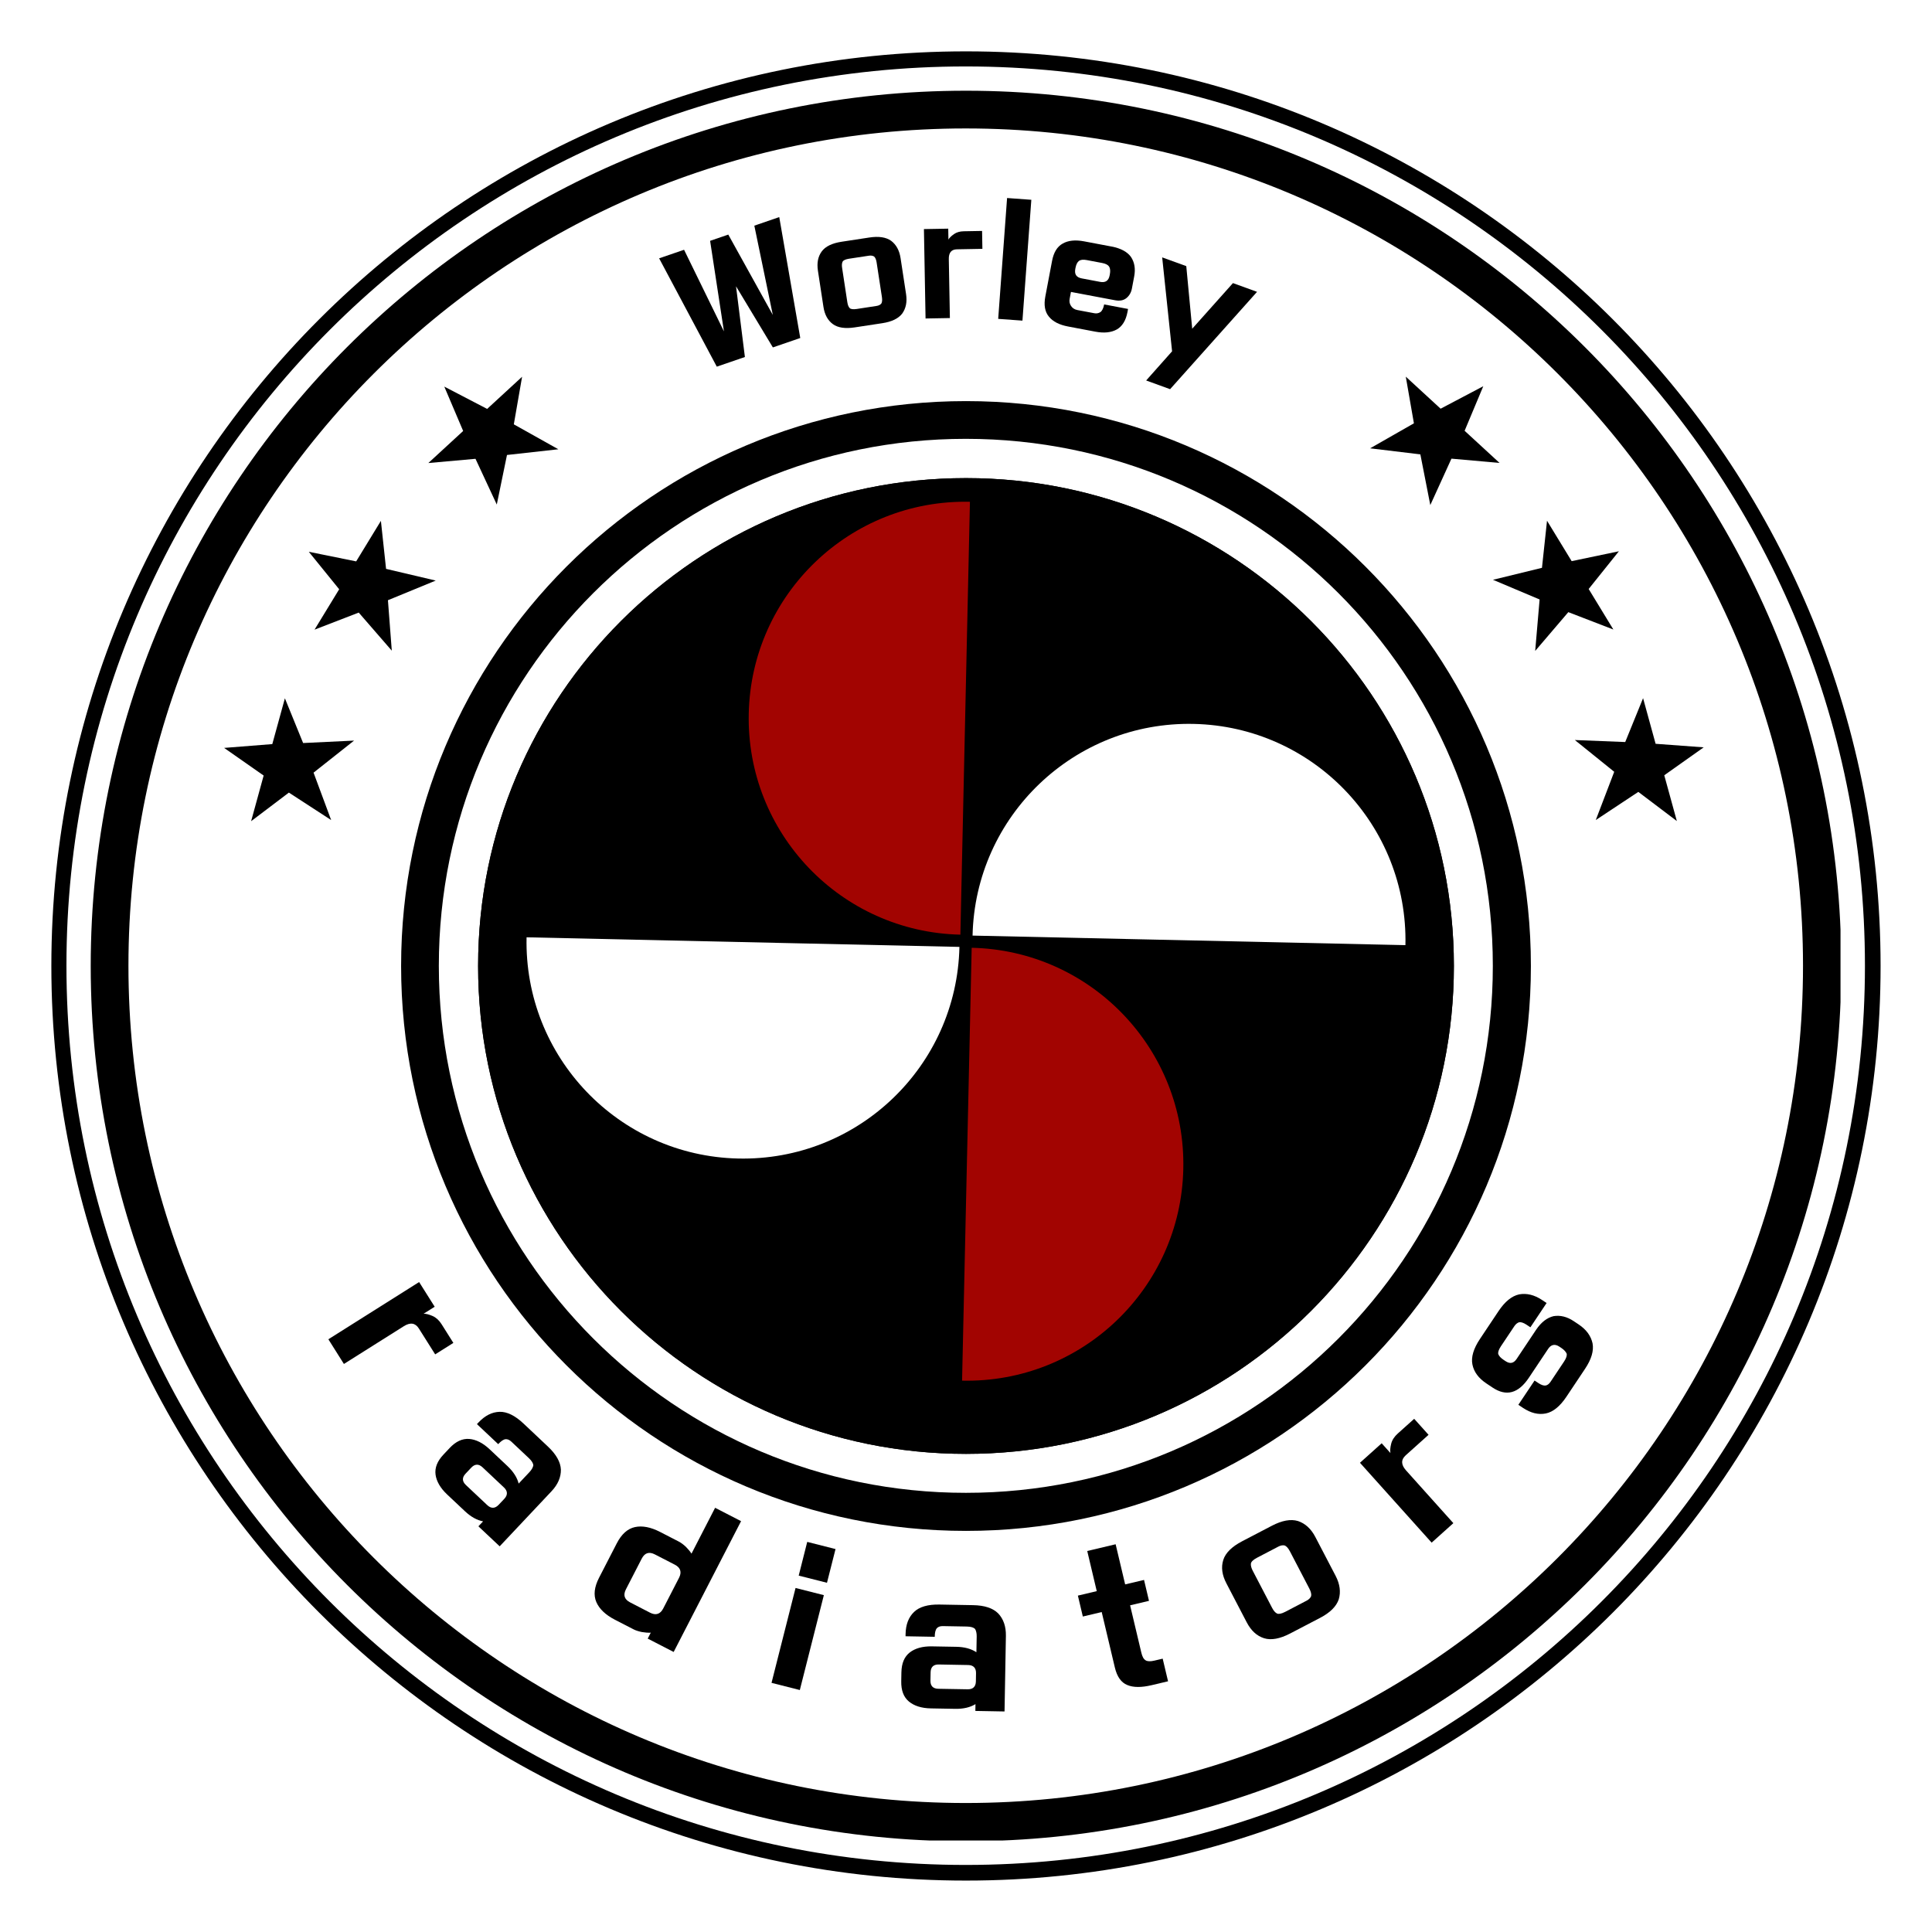 <svg xmlns="http://www.w3.org/2000/svg" xmlns:xlink="http://www.w3.org/1999/xlink" width="512" zoomAndPan="magnify" viewBox="0 0 384 384" height="512" preserveAspectRatio="xMidYMid meet" version="1.2"><defs><clipPath id="5ba94020fd"><path d="M 10.207 10.207 L 373.793 10.207 L 373.793 373.793 L 10.207 373.793 Z M 10.207 10.207 "/></clipPath><clipPath id="c3938f4440"><path d="M 192 10.207 C 91.598 10.207 10.207 91.598 10.207 192 C 10.207 292.402 91.598 373.793 192 373.793 C 292.402 373.793 373.793 292.402 373.793 192 C 373.793 91.598 292.402 10.207 192 10.207 Z M 192 10.207 "/></clipPath><clipPath id="0dbee5a9e9"><path d="M 0.207 0.207 L 363.793 0.207 L 363.793 363.793 L 0.207 363.793 Z M 0.207 0.207 "/></clipPath><clipPath id="dbaab7bb76"><path d="M 182 0.207 C 81.598 0.207 0.207 81.598 0.207 182 C 0.207 282.402 81.598 363.793 182 363.793 C 282.402 363.793 363.793 282.402 363.793 182 C 363.793 81.598 282.402 0.207 182 0.207 Z M 182 0.207 "/></clipPath><clipPath id="0583e4b9b3"><rect x="0" width="364" y="0" height="364"/></clipPath><clipPath id="57543d2ca0"><path d="M 10.207 10.207 L 373.781 10.207 L 373.781 373.781 L 10.207 373.781 Z M 10.207 10.207 "/></clipPath><clipPath id="39a7660c0e"><path d="M 191.996 10.207 C 91.598 10.207 10.207 91.598 10.207 191.996 C 10.207 292.391 91.598 373.781 191.996 373.781 C 292.391 373.781 373.781 292.391 373.781 191.996 C 373.781 91.598 292.391 10.207 191.996 10.207 Z M 191.996 10.207 "/></clipPath><clipPath id="d7f14920fe"><path d="M 18.031 18.031 L 365.969 18.031 L 365.969 365.969 L 18.031 365.969 Z M 18.031 18.031 "/></clipPath><clipPath id="61f83c2d77"><path d="M 192 18.031 C 95.918 18.031 18.031 95.918 18.031 192 C 18.031 288.082 95.918 365.969 192 365.969 C 288.082 365.969 365.969 288.082 365.969 192 C 365.969 95.918 288.082 18.031 192 18.031 Z M 192 18.031 "/></clipPath><clipPath id="6fd713d7cb"><path d="M 0.031 0.031 L 347.969 0.031 L 347.969 347.969 L 0.031 347.969 Z M 0.031 0.031 "/></clipPath><clipPath id="0564cd9284"><path d="M 174 0.031 C 77.918 0.031 0.031 77.918 0.031 174 C 0.031 270.082 77.918 347.969 174 347.969 C 270.082 347.969 347.969 270.082 347.969 174 C 347.969 77.918 270.082 0.031 174 0.031 Z M 174 0.031 "/></clipPath><clipPath id="10370a3338"><rect x="0" width="348" y="0" height="348"/></clipPath><clipPath id="45ee0688be"><path d="M 18.031 18.031 L 365.816 18.031 L 365.816 365.816 L 18.031 365.816 Z M 18.031 18.031 "/></clipPath><clipPath id="c8ea472a8b"><path d="M 191.996 18.031 C 95.918 18.031 18.031 95.918 18.031 191.996 C 18.031 288.078 95.918 365.965 191.996 365.965 C 288.078 365.965 365.965 288.078 365.965 191.996 C 365.965 95.918 288.078 18.031 191.996 18.031 Z M 191.996 18.031 "/></clipPath><clipPath id="3932f4bd8b"><path d="M 79.723 79.723 L 304.277 79.723 L 304.277 304.277 L 79.723 304.277 Z M 79.723 79.723 "/></clipPath><clipPath id="3b95567a17"><path d="M 192 79.723 C 129.992 79.723 79.723 129.992 79.723 192 C 79.723 254.008 129.992 304.277 192 304.277 C 254.008 304.277 304.277 254.008 304.277 192 C 304.277 129.992 254.008 79.723 192 79.723 Z M 192 79.723 "/></clipPath><clipPath id="44dcff5509"><path d="M 0.723 0.723 L 225.277 0.723 L 225.277 225.277 L 0.723 225.277 Z M 0.723 0.723 "/></clipPath><clipPath id="36611ef516"><path d="M 113 0.723 C 50.992 0.723 0.723 50.992 0.723 113 C 0.723 175.008 50.992 225.277 113 225.277 C 175.008 225.277 225.277 175.008 225.277 113 C 225.277 50.992 175.008 0.723 113 0.723 Z M 113 0.723 "/></clipPath><clipPath id="f2cf12753a"><rect x="0" width="226" y="0" height="226"/></clipPath><clipPath id="46c74d9141"><path d="M 79.723 79.723 L 304.277 79.723 L 304.277 304.277 L 79.723 304.277 Z M 79.723 79.723 "/></clipPath><clipPath id="e0986d63f3"><path d="M 192 79.723 C 129.988 79.723 79.723 129.988 79.723 192 C 79.723 254.008 129.988 304.277 192 304.277 C 254.008 304.277 304.277 254.008 304.277 192 C 304.277 129.988 254.008 79.723 192 79.723 Z M 192 79.723 "/></clipPath><clipPath id="b91ef76230"><path d="M 95.027 95.027 L 288.973 95.027 L 288.973 288.969 L 95.027 288.969 Z M 95.027 95.027 "/></clipPath><clipPath id="5d03260c14"><path d="M 95.027 191.996 C 95.027 245.555 138.445 288.969 192 288.969 C 245.555 288.969 288.973 245.555 288.973 191.996 C 288.973 138.441 245.555 95.027 192 95.027 C 138.445 95.027 95.027 138.441 95.027 191.996 Z M 95.027 191.996 "/></clipPath><clipPath id="f562b19772"><path d="M 0.027 0.027 L 193.973 0.027 L 193.973 193.969 L 0.027 193.969 Z M 0.027 0.027 "/></clipPath><clipPath id="0c16e9464b"><path d="M 0.027 96.996 C 0.027 150.555 43.445 193.969 97 193.969 C 150.555 193.969 193.973 150.555 193.973 96.996 C 193.973 43.441 150.555 0.027 97 0.027 C 43.445 0.027 0.027 43.441 0.027 96.996 Z M 0.027 96.996 "/></clipPath><clipPath id="cd4942c22b"><rect x="0" width="194" y="0" height="194"/></clipPath><clipPath id="b17fc40515"><path d="M 95.027 95.027 L 288.969 95.027 L 288.969 288.969 L 95.027 288.969 Z M 95.027 95.027 "/></clipPath><clipPath id="d8bdf4dc03"><path d="M 95.027 192 C 95.027 245.555 138.445 288.969 192 288.969 C 245.555 288.969 288.969 245.555 288.969 192 C 288.969 138.445 245.555 95.027 192 95.027 C 138.445 95.027 95.027 138.445 95.027 192 Z M 95.027 192 "/></clipPath><clipPath id="e21c0622e0"><rect x="0" width="304" y="0" height="137"/></clipPath><clipPath id="fcf0cc1f4e"><path d="M 104.27 186 L 191 186 L 191 230.941 L 104.27 230.941 Z M 104.27 186 "/></clipPath><clipPath id="f523503e94"><path d="M 104.66 186.297 C 104.137 210.055 122.965 229.738 146.723 230.266 C 170.484 230.793 190.168 211.965 190.695 188.203 "/></clipPath><clipPath id="45198bde73"><path d="M 0.27 0.238 L 86.801 0.238 L 86.801 44.879 L 0.27 44.879 Z M 0.27 0.238 "/></clipPath><clipPath id="887c26a303"><path d="M 0.66 0.297 C 0.137 24.055 18.965 43.738 42.723 44.266 C 66.484 44.793 86.168 25.965 86.695 2.203 "/></clipPath><clipPath id="c405e72f17"><rect x="0" width="87" y="0" height="45"/></clipPath><clipPath id="ddd7e76047"><path d="M 193 143.211 L 279.73 143.211 L 279.73 188 L 193 188 Z M 193 143.211 "/></clipPath><clipPath id="0ff4f9bdf8"><path d="M 279.34 187.855 C 279.863 164.094 261.035 144.41 237.277 143.883 C 213.516 143.359 193.832 162.195 193.305 185.957 "/></clipPath><clipPath id="f7ae191b9f"><path d="M 0.199 0.281 L 86.73 0.281 L 86.73 44.922 L 0.199 44.922 Z M 0.199 0.281 "/></clipPath><clipPath id="04b74cc116"><path d="M 86.34 44.855 C 86.863 21.094 68.035 1.41 44.277 0.883 C 20.516 0.359 0.832 19.195 0.305 42.957 "/></clipPath><clipPath id="8e4a3c125a"><rect x="0" width="87" y="0" height="45"/></clipPath><clipPath id="105e5da7ee"><path d="M 148.133 99.344 L 193 99.344 L 193 186 L 148.133 186 Z M 148.133 99.344 "/></clipPath><clipPath id="b9a75d7248"><path d="M 192.781 99.734 C 169.027 99.211 149.344 118.047 148.82 141.801 C 148.293 165.551 167.121 185.242 190.883 185.77 "/></clipPath><clipPath id="9e556c0e37"><path d="M 0.133 0.344 L 44.961 0.344 L 44.961 87 L 0.133 87 Z M 0.133 0.344 "/></clipPath><clipPath id="600175cb8f"><path d="M 44.781 0.734 C 21.027 0.211 1.344 19.047 0.82 42.801 C 0.293 66.551 19.121 86.242 42.883 86.77 "/></clipPath><clipPath id="c859fb8cd0"><rect x="0" width="45" y="0" height="87"/></clipPath><clipPath id="18261f0c52"><path d="M 191 188 L 235.867 188 L 235.867 274.805 L 191 274.805 Z M 191 188 "/></clipPath><clipPath id="5576e659b2"><path d="M 191.219 274.414 C 214.98 274.941 234.664 256.113 235.191 232.352 C 235.715 208.59 216.887 188.906 193.129 188.379 "/></clipPath><clipPath id="ccb725155f"><path d="M 0.039 0.16 L 44.867 0.16 L 44.867 86.805 L 0.039 86.805 Z M 0.039 0.16 "/></clipPath><clipPath id="4f3cd6e675"><path d="M 0.219 86.414 C 23.98 86.941 43.664 68.113 44.191 44.352 C 44.715 20.59 25.887 0.906 2.129 0.379 "/></clipPath><clipPath id="bfdbb49a60"><rect x="0" width="45" y="0" height="87"/></clipPath><clipPath id="e4704106da"><rect x="0" width="384" y="0" height="384"/></clipPath></defs><g id="8b9e50b558"><rect x="0" width="384" y="0" height="384" style="fill:#ffffff;fill-opacity:1;stroke:none;"/><rect x="0" width="384" y="0" height="384" style="fill:#ffffff;fill-opacity:1;stroke:none;"/><g><g clip-path="url(#e4704106da)"><g clip-rule="nonzero" clip-path="url(#5ba94020fd)"><g clip-rule="nonzero" clip-path="url(#c3938f4440)"><g transform="matrix(1,0,0,1,10,10)"><g id="3d002c791b" clip-path="url(#0583e4b9b3)"><g clip-rule="nonzero" clip-path="url(#0dbee5a9e9)"><g clip-rule="nonzero" clip-path="url(#dbaab7bb76)"><path style=" stroke:none;fill-rule:nonzero;fill:#ffffff;fill-opacity:1;" d="M 0.207 0.207 L 363.793 0.207 L 363.793 363.793 L 0.207 363.793 Z M 0.207 0.207 "/></g></g></g></g></g></g><g clip-rule="nonzero" clip-path="url(#57543d2ca0)"><g clip-rule="nonzero" clip-path="url(#39a7660c0e)"><path style="fill:none;stroke-width:5.659;stroke-linecap:butt;stroke-linejoin:miter;stroke:#000000;stroke-opacity:1;stroke-miterlimit:4;" d="M 171.447 -0 C 76.76 -0 -0 76.76 -0 171.447 C -0 266.13 76.76 342.89 171.447 342.89 C 266.13 342.89 342.89 266.13 342.89 171.447 C 342.89 76.76 266.13 -0 171.447 -0 Z M 171.447 -0 " transform="matrix(1.06,0,0,1.06,10.207,10.207)"/></g></g><g clip-rule="nonzero" clip-path="url(#d7f14920fe)"><g clip-rule="nonzero" clip-path="url(#61f83c2d77)"><g transform="matrix(1,0,0,1,18,18)"><g id="078da62a07" clip-path="url(#10370a3338)"><g clip-rule="nonzero" clip-path="url(#6fd713d7cb)"><g clip-rule="nonzero" clip-path="url(#0564cd9284)"><path style=" stroke:none;fill-rule:nonzero;fill:#ffffff;fill-opacity:1;" d="M 0.031 0.031 L 347.969 0.031 L 347.969 347.969 L 0.031 347.969 Z M 0.031 0.031 "/></g></g></g></g></g></g><g clip-rule="nonzero" clip-path="url(#45ee0688be)"><g clip-rule="nonzero" clip-path="url(#c8ea472a8b)"><path style="fill:none;stroke-width:14.147;stroke-linecap:butt;stroke-linejoin:miter;stroke:#000000;stroke-opacity:1;stroke-miterlimit:4;" d="M 164.069 0.001 C 73.457 0.001 0.001 73.457 0.001 164.069 C 0.001 254.685 73.457 328.141 164.069 328.141 C 254.685 328.141 328.141 254.685 328.141 164.069 C 328.141 73.457 254.685 0.001 164.069 0.001 Z M 164.069 0.001 " transform="matrix(1.06,0,0,1.06,18.03,18.03)"/></g></g><g clip-rule="nonzero" clip-path="url(#3932f4bd8b)"><g clip-rule="nonzero" clip-path="url(#3b95567a17)"><g transform="matrix(1,0,0,1,79,79)"><g id="0d7521adda" clip-path="url(#f2cf12753a)"><g clip-rule="nonzero" clip-path="url(#44dcff5509)"><g clip-rule="nonzero" clip-path="url(#36611ef516)"><path style=" stroke:none;fill-rule:nonzero;fill:#ffffff;fill-opacity:1;" d="M 0.723 0.723 L 225.277 0.723 L 225.277 225.277 L 0.723 225.277 Z M 0.723 0.723 "/></g></g></g></g></g></g><g clip-rule="nonzero" clip-path="url(#46c74d9141)"><g clip-rule="nonzero" clip-path="url(#e0986d63f3)"><path style="fill:none;stroke-width:14.147;stroke-linecap:butt;stroke-linejoin:miter;stroke:#000000;stroke-opacity:1;stroke-miterlimit:4;" d="M 105.891 0.001 C 47.411 0.001 0.001 47.407 0.001 105.891 C 0.001 164.371 47.411 211.781 105.891 211.781 C 164.371 211.781 211.781 164.371 211.781 105.891 C 211.781 47.407 164.371 0.001 105.891 0.001 Z M 105.891 0.001 " transform="matrix(1.06,0,0,1.06,79.722,79.722)"/></g></g><g clip-rule="nonzero" clip-path="url(#b91ef76230)"><g clip-rule="nonzero" clip-path="url(#5d03260c14)"><g transform="matrix(1,0,0,1,95,95)"><g id="53460b7c30" clip-path="url(#cd4942c22b)"><g clip-rule="nonzero" clip-path="url(#f562b19772)"><g clip-rule="nonzero" clip-path="url(#0c16e9464b)"><path style=" stroke:none;fill-rule:nonzero;fill:#000000;fill-opacity:1;" d="M 0.027 193.969 L 0.027 0.027 L 193.973 0.027 L 193.973 193.969 Z M 0.027 193.969 "/></g></g></g></g></g></g><g clip-rule="nonzero" clip-path="url(#b17fc40515)"><g clip-rule="nonzero" clip-path="url(#d8bdf4dc03)"><path style="fill:none;stroke-width:5.659;stroke-linecap:butt;stroke-linejoin:miter;stroke:#000000;stroke-opacity:1;stroke-miterlimit:4;" d="M 91.452 -0.002 C 40.944 -0.002 -0 40.946 -0 91.454 C -0 141.962 40.944 182.906 91.452 182.906 C 141.96 182.906 182.908 141.962 182.908 91.454 C 182.908 40.946 141.96 -0.002 91.452 -0.002 Z M 91.452 -0.002 " transform="matrix(0,-1.06,1.06,0,95.029,288.969)"/></g></g><g style="fill:#000000;fill-opacity:1;"><g transform="translate(68.847, 261.715)"><path style="stroke:none" d="M 17.648 7.477 L 14.406 2.336 C 13.703 1.219 12.703 1.066 11.41 1.883 L -0.492 9.383 L -3.582 4.477 L 14.457 -6.898 L 17.551 -1.988 L 15.348 -0.602 C 15.832 -0.617 16.426 -0.457 17.156 -0.141 C 17.844 0.168 18.426 0.703 18.93 1.496 L 21.262 5.199 Z M 17.648 7.477 "/></g></g><g style="fill:#000000;fill-opacity:1;"><g transform="translate(86.9, 287.692)"><path style="stroke:none" d="M 1.977 9.352 C 0.613 8.066 -0.141 6.738 -0.328 5.418 C -0.516 4.047 0.008 2.727 1.246 1.414 L 2.461 0.121 C 3.699 -1.191 4.984 -1.797 6.363 -1.691 C 7.691 -1.582 9.066 -0.914 10.43 0.375 L 13.945 3.684 C 15.16 4.828 15.883 5.984 16.188 7.18 L 18.332 4.902 C 18.785 4.422 19.016 3.973 19.102 3.578 C 19.09 3.184 18.832 2.699 18.223 2.129 L 14.734 -1.156 C 14.328 -1.539 13.934 -1.672 13.562 -1.637 C 13.125 -1.574 12.668 -1.242 12.121 -0.66 L 7.895 -4.637 L 8.207 -4.965 C 9.492 -6.332 10.871 -7.035 12.395 -7.082 C 13.867 -7.125 15.461 -6.34 17.133 -4.77 L 21.988 -0.195 C 23.656 1.375 24.512 2.898 24.582 4.395 C 24.605 5.895 24.008 7.336 22.723 8.703 L 12.414 19.652 L 8.188 15.676 L 9.117 14.691 C 7.906 14.457 6.707 13.805 5.492 12.66 Z M 9.953 11.469 C 10.711 12.184 11.5 12.16 12.211 11.402 L 13.332 10.215 C 14.047 9.453 14.023 8.668 13.266 7.953 L 9.016 3.953 C 8.23 3.215 7.469 3.266 6.758 4.023 L 5.637 5.211 C 4.922 5.969 4.922 6.73 5.703 7.469 Z M 9.953 11.469 "/></g></g><g style="fill:#000000;fill-opacity:1;"><g transform="translate(117.161, 313.193)"><path style="stroke:none" d="M 5.422 -6.43 C 6.359 -8.25 7.555 -9.355 9.051 -9.676 C 10.5 -9.984 12.172 -9.672 14.055 -8.699 L 17.762 -6.789 C 18.195 -6.566 18.672 -6.207 19.148 -5.766 C 19.609 -5.293 19.977 -4.867 20.281 -4.398 L 24.973 -13.508 L 30.133 -10.852 L 16.734 15.148 L 11.578 12.492 L 12.184 11.316 C 11.621 11.344 11.062 11.289 10.414 11.188 C 9.777 11.055 9.203 10.879 8.773 10.656 L 5.066 8.746 C 3.184 7.773 1.957 6.594 1.367 5.238 C 0.762 3.832 0.969 2.219 1.906 0.395 Z M 7.254 2.684 C 6.664 3.824 6.918 4.699 8.094 5.301 L 12.043 7.34 C 13.188 7.93 14.074 7.645 14.664 6.5 L 17.797 0.418 C 18.387 -0.723 18.102 -1.613 16.961 -2.203 L 13.008 -4.238 C 11.836 -4.844 10.977 -4.543 10.387 -3.402 Z M 7.254 2.684 "/></g></g><g style="fill:#000000;fill-opacity:1;"><g transform="translate(152.498, 328.639)"><path style="stroke:none" d="M 11.25 -11.59 L 6.473 7.266 L 0.848 5.84 L 5.625 -13.016 Z M 7.945 -22.176 L 13.57 -20.75 L 11.871 -14.051 L 6.25 -15.473 Z M 7.945 -22.176 "/></g></g><g style="fill:#000000;fill-opacity:1;"><g transform="translate(177.258, 333.963)"><path style="stroke:none" d="M 7.75 5.594 C 5.875 5.559 4.426 5.082 3.398 4.23 C 2.336 3.344 1.84 2.012 1.871 0.207 L 1.902 -1.562 C 1.938 -3.371 2.48 -4.68 3.574 -5.531 C 4.629 -6.344 6.098 -6.77 7.973 -6.734 L 12.801 -6.648 C 14.469 -6.621 15.781 -6.25 16.809 -5.57 L 16.867 -8.695 C 16.879 -9.355 16.75 -9.844 16.547 -10.195 C 16.273 -10.477 15.754 -10.66 14.922 -10.676 L 10.129 -10.762 C 9.574 -10.773 9.188 -10.605 8.941 -10.332 C 8.656 -9.988 8.543 -9.438 8.527 -8.637 L 2.727 -8.742 L 2.734 -9.191 C 2.77 -11.066 3.316 -12.516 4.414 -13.574 C 5.473 -14.598 7.184 -15.09 9.477 -15.047 L 16.145 -14.926 C 18.438 -14.887 20.094 -14.336 21.152 -13.273 C 22.176 -12.18 22.703 -10.711 22.672 -8.836 L 22.402 6.203 L 16.602 6.098 L 16.625 4.746 C 15.57 5.387 14.246 5.711 12.578 5.68 Z M 15.082 1.797 C 16.121 1.816 16.688 1.273 16.707 0.23 L 16.734 -1.402 C 16.754 -2.445 16.207 -3.012 15.168 -3.027 L 9.332 -3.133 C 8.254 -3.152 7.723 -2.605 7.707 -1.562 L 7.676 0.066 C 7.656 1.109 8.168 1.676 9.246 1.695 Z M 15.082 1.797 "/></g></g><g style="fill:#000000;fill-opacity:1;"><g transform="translate(216.605, 332.25)"><path style="stroke:none" d="M 7.027 -17.34 L 10.781 -18.227 L 11.766 -14.07 L 8.012 -13.18 L 10.242 -3.785 C 10.434 -2.973 10.688 -2.5 11.105 -2.242 C 11.441 -2.035 12.023 -1.992 12.832 -2.188 L 14.488 -2.578 L 15.555 1.918 L 12.309 2.688 C 10.25 3.176 8.641 3.164 7.449 2.66 C 6.227 2.164 5.414 1 4.98 -0.824 L 2.367 -11.844 L -1.383 -10.953 L -2.367 -15.109 L 1.383 -16 L -0.508 -23.977 L 5.137 -25.316 Z M 7.027 -17.34 "/></g></g><g style="fill:#000000;fill-opacity:1;"><g transform="translate(246.368, 323.768)"><path style="stroke:none" d="M 10.004 -15.445 C 9.684 -16.062 9.316 -16.457 8.973 -16.594 C 8.613 -16.68 8.18 -16.609 7.75 -16.387 L 3.469 -14.152 C 2.73 -13.766 2.316 -13.355 2.262 -13.012 C 2.207 -12.59 2.34 -12.113 2.645 -11.527 L 6.453 -4.23 C 6.773 -3.613 7.074 -3.262 7.453 -3.066 C 7.766 -2.914 8.336 -3.02 9.078 -3.402 L 13.359 -5.637 C 13.789 -5.863 14.094 -6.18 14.227 -6.523 C 14.316 -6.883 14.195 -7.406 13.875 -8.023 Z M 19.098 -10.555 C 19.965 -8.891 20.148 -7.34 19.723 -5.902 C 19.25 -4.48 18.012 -3.246 15.98 -2.188 L 10.066 0.898 C 8.035 1.957 6.285 2.285 4.879 1.844 C 3.426 1.387 2.289 0.332 1.422 -1.328 L -2.609 -9.059 C -3.48 -10.723 -3.691 -12.258 -3.234 -13.711 C -2.793 -15.117 -1.523 -16.363 0.508 -17.426 L 6.422 -20.512 C 8.453 -21.57 10.172 -21.879 11.609 -21.453 C 13.031 -20.98 14.199 -19.945 15.066 -18.281 Z M 19.098 -10.555 "/></g></g><g style="fill:#000000;fill-opacity:1;"><g transform="translate(279.534, 303.832)"><path style="stroke:none" d="M 4.402 -18.652 L -0.121 -14.594 C -1.105 -13.711 -1.086 -12.703 -0.062 -11.566 L 9.332 -1.094 L 5.016 2.781 L -9.23 -13.094 L -4.914 -16.969 L -3.172 -15.027 C -3.27 -15.5 -3.215 -16.113 -3.023 -16.891 C -2.836 -17.617 -2.406 -18.285 -1.711 -18.91 L 1.547 -21.832 Z M 4.402 -18.652 "/></g></g><g style="fill:#000000;fill-opacity:1;"><g transform="translate(302.074, 281.662)"><path style="stroke:none" d="M 7.852 -14.012 C 6.988 -14.59 6.215 -14.438 5.637 -13.57 L 1.797 -7.82 C -0.285 -4.703 -2.684 -4.047 -5.43 -5.883 L -6.641 -6.691 C -8.203 -7.734 -9.125 -8.977 -9.422 -10.469 C -9.711 -11.914 -9.199 -13.621 -7.926 -15.527 L -4.223 -21.074 C -2.949 -22.98 -1.59 -24.078 -0.125 -24.395 C 1.348 -24.664 2.871 -24.312 4.43 -23.273 L 5.324 -22.676 L 2.105 -17.852 L 1.352 -18.352 C 0.777 -18.738 0.266 -18.91 -0.102 -18.863 C -0.457 -18.766 -0.805 -18.496 -1.074 -18.094 L -3.758 -14.078 C -4.219 -13.387 -4.383 -12.828 -4.27 -12.5 C -4.113 -12.105 -3.766 -11.746 -3.219 -11.379 L -2.844 -11.129 C -1.949 -10.531 -1.227 -10.676 -0.625 -11.57 L 3.211 -17.32 C 4.254 -18.879 5.43 -19.766 6.723 -20.07 C 8.031 -20.281 9.371 -19.973 10.727 -19.066 L 11.68 -18.43 C 13.242 -17.391 14.145 -16.117 14.461 -14.652 C 14.73 -13.176 14.238 -11.5 12.965 -9.594 L 9.262 -4.047 C 7.988 -2.141 6.609 -1.016 5.164 -0.727 C 3.672 -0.43 2.168 -0.809 0.609 -1.848 L -0.289 -2.449 L 2.934 -7.27 L 3.684 -6.77 C 4.262 -6.383 4.773 -6.211 5.16 -6.285 C 5.496 -6.355 5.824 -6.594 6.113 -7.027 L 8.793 -11.043 C 9.258 -11.738 9.402 -12.266 9.309 -12.625 C 9.133 -12.988 8.836 -13.355 8.258 -13.742 Z M 7.852 -14.012 "/></g></g><g transform="matrix(1,0,0,1,40,36)"><g id="78556ce681" clip-path="url(#e21c0622e0)"><g style="fill:#000000;fill-opacity:1;"><g transform="translate(22.309, 131.586)"><path style="stroke:none" d="M -2.062 -19.902 L 8.066 -20.387 L 0.012 -14.016 L 3.512 -4.59 L -4.891 -10.051 L -12.398 -4.367 L -9.906 -13.441 L -17.762 -18.934 L -8.188 -19.691 L -5.684 -28.793 Z M -2.062 -19.902 "/></g></g><g style="fill:#000000;fill-opacity:1;"><g transform="translate(30.341, 105.027)"><path style="stroke:none" d=""/></g></g><g style="fill:#000000;fill-opacity:1;"><g transform="translate(33.23, 96.767)"><path style="stroke:none" d="M 3.504 -19.699 L 13.375 -17.375 L 3.875 -13.469 L 4.641 -3.441 L -1.93 -11.012 L -10.715 -7.617 L -5.816 -15.648 L -11.852 -23.094 L -2.438 -21.188 L 2.477 -29.242 Z M 3.504 -19.699 "/></g></g><g style="fill:#000000;fill-opacity:1;"><g transform="translate(48.274, 73.452)"><path style="stroke:none" d=""/></g></g><g style="fill:#000000;fill-opacity:1;"><g transform="translate(53.329, 66.309)"><path style="stroke:none" d="M 8.797 -17.969 L 17.648 -13.012 L 7.438 -11.879 L 5.41 -2.027 L 1.18 -11.117 L -8.195 -10.277 L -1.273 -16.648 L -5.023 -25.469 L 3.496 -21.035 L 10.441 -27.426 Z M 8.797 -17.969 "/></g></g><g style="fill:#000000;fill-opacity:1;"><g transform="translate(74.219, 48.046)"><path style="stroke:none" d=""/></g></g><g style="fill:#000000;fill-opacity:1;"><g transform="translate(81.614, 42.978)"><path style="stroke:none" d=""/></g></g><g style="fill:#000000;fill-opacity:1;"><g transform="translate(89.34, 38.429)"><path style="stroke:none" d=""/></g></g><g style="fill:#000000;fill-opacity:1;"><g transform="translate(96.886, 33.985)"><path style="stroke:none" d="M 7.867 -23.359 L 16.715 -7.391 L 13.043 -25.133 L 17.996 -26.836 L 22.172 -2.805 L 16.727 -0.934 L 9.406 -13.082 L 11.168 0.973 L 5.582 2.891 L -5.879 -18.641 L -0.922 -20.34 L 7.004 -4.117 L 4.254 -22.117 Z M 7.867 -23.359 "/></g></g><g style="fill:#000000;fill-opacity:1;"><g transform="translate(122.185, 25.649)"><path style="stroke:none" d="M 12.051 -9.48 C 11.965 -10.055 11.785 -10.465 11.551 -10.664 C 11.289 -10.828 10.93 -10.891 10.527 -10.828 L 6.551 -10.223 C 5.863 -10.117 5.43 -9.906 5.293 -9.648 C 5.137 -9.332 5.109 -8.918 5.195 -8.375 L 6.227 -1.594 C 6.316 -1.023 6.457 -0.664 6.703 -0.406 C 6.91 -0.203 7.387 -0.133 8.074 -0.234 L 12.051 -0.844 C 12.453 -0.902 12.777 -1.07 12.977 -1.305 C 13.145 -1.566 13.191 -2.012 13.105 -2.586 Z M 17.906 -3.172 C 18.141 -1.625 17.867 -0.355 17.145 0.664 C 16.387 1.656 15.078 2.297 13.191 2.586 L 7.695 3.422 C 5.809 3.711 4.34 3.496 3.352 2.77 C 2.328 2.016 1.715 0.879 1.48 -0.664 L 0.383 -7.848 C 0.148 -9.395 0.395 -10.66 1.145 -11.684 C 1.875 -12.672 3.211 -13.316 5.098 -13.602 L 10.594 -14.441 C 12.48 -14.73 13.922 -14.508 14.938 -13.785 C 15.934 -13.031 16.574 -11.898 16.809 -10.352 Z M 17.906 -3.172 "/></g></g><g style="fill:#000000;fill-opacity:1;"><g transform="translate(142.317, 22.818)"><path style="stroke:none" d="M 12.941 -9.359 L 7.879 -9.266 C 6.777 -9.246 6.242 -8.598 6.266 -7.324 L 6.48 4.398 L 1.645 4.484 L 1.32 -13.285 L 6.152 -13.371 L 6.191 -11.203 C 6.387 -11.555 6.758 -11.906 7.301 -12.293 C 7.816 -12.652 8.449 -12.836 9.23 -12.852 L 12.879 -12.918 Z M 12.941 -9.359 "/></g></g><g style="fill:#000000;fill-opacity:1;"><g transform="translate(156.856, 22.705)"><path style="stroke:none" d="M 3.309 -19.348 L 8.129 -18.996 L 6.363 5.023 L 1.543 4.672 Z M 3.309 -19.348 "/></g></g><g style="fill:#000000;fill-opacity:1;"><g transform="translate(166.143, 23.109)"><path style="stroke:none" d="M 11.363 3.148 C 11.793 3.23 12.188 3.16 12.555 2.934 C 12.895 2.703 13.164 2.195 13.316 1.398 L 18.066 2.297 L 17.949 2.922 C 17.633 4.602 16.91 5.762 15.82 6.379 C 14.703 6.992 13.293 7.137 11.586 6.816 L 6.125 5.781 C 4.391 5.453 3.129 4.805 2.34 3.832 C 1.523 2.852 1.305 1.512 1.621 -0.164 L 2.961 -7.246 C 3.277 -8.926 3.969 -10.09 5.086 -10.703 C 6.176 -11.324 7.59 -11.469 9.324 -11.141 L 14.785 -10.109 C 16.66 -9.754 17.941 -9.039 18.66 -8.02 C 19.348 -6.977 19.578 -5.695 19.285 -4.16 L 18.828 -1.742 C 18.68 -0.945 18.293 -0.312 17.738 0.141 C 17.145 0.621 16.387 0.742 15.449 0.562 L 6.715 -1.086 L 6.465 0.25 C 6.355 0.82 6.445 1.277 6.746 1.719 C 7.023 2.121 7.41 2.402 7.98 2.512 Z M 12.516 -3.086 C 13.566 -2.887 14.203 -3.297 14.406 -4.375 L 14.445 -4.574 C 14.574 -5.258 14.523 -5.77 14.297 -6.133 C 14.066 -6.473 13.609 -6.707 12.93 -6.836 L 9.855 -7.418 C 9.176 -7.547 8.664 -7.496 8.324 -7.266 C 7.98 -7.004 7.75 -6.547 7.621 -5.867 L 7.582 -5.668 C 7.379 -4.586 7.793 -3.977 8.875 -3.773 Z M 12.516 -3.086 "/></g></g><g style="fill:#000000;fill-opacity:1;"><g transform="translate(185.984, 26.829)"><path style="stroke:none" d="M 6.977 6.996 L 5.008 -11.672 L 9.797 -9.934 L 10.977 2.508 L 19.074 -6.562 L 23.863 -4.824 L 6.582 14.523 L 1.824 12.793 Z M 6.977 6.996 "/></g></g><g style="fill:#000000;fill-opacity:1;"><g transform="translate(206.621, 34.781)"><path style="stroke:none" d=""/></g></g><g style="fill:#000000;fill-opacity:1;"><g transform="translate(214.615, 38.84)"><path style="stroke:none" d=""/></g></g><g style="fill:#000000;fill-opacity:1;"><g transform="translate(222.311, 43.44)"><path style="stroke:none" d=""/></g></g><g style="fill:#000000;fill-opacity:1;"><g transform="translate(229.85, 47.884)"><path style="stroke:none" d="M 18.637 7.277 L 14.434 16.504 L 12.457 6.426 L 2.473 5.223 L 11.176 0.254 L 9.559 -9.023 L 16.484 -2.652 L 24.965 -7.121 L 21.254 1.738 L 28.199 8.129 Z M 18.637 7.277 "/></g></g><g style="fill:#000000;fill-opacity:1;"><g transform="translate(249.785, 67.184)"><path style="stroke:none" d=""/></g></g><g style="fill:#000000;fill-opacity:1;"><g transform="translate(255.806, 73.535)"><path style="stroke:none" d="M 15.91 12.133 L 9.324 19.844 L 10.203 9.613 L 0.934 5.703 L 10.672 3.324 L 11.676 -6.035 L 16.574 1.996 L 25.961 0.035 L 19.953 7.531 L 24.863 15.586 Z M 15.91 12.133 "/></g></g><g style="fill:#000000;fill-opacity:1;"><g transform="translate(269.646, 97.583)"><path style="stroke:none" d=""/></g></g><g style="fill:#000000;fill-opacity:1;"><g transform="translate(273.683, 105.348)"><path style="stroke:none" d="M 11.945 16.047 L 3.488 21.645 L 7.156 12.051 L -0.672 5.738 L 9.344 6.137 L 12.891 -2.582 L 15.383 6.488 L 24.941 7.191 L 17.102 12.742 L 19.602 21.84 Z M 11.945 16.047 "/></g></g></g></g><g clip-rule="nonzero" clip-path="url(#fcf0cc1f4e)"><g clip-rule="nonzero" clip-path="url(#f523503e94)"><g transform="matrix(1,0,0,1,104,186)"><g id="7079f98c36" clip-path="url(#c405e72f17)"><g clip-rule="nonzero" clip-path="url(#45198bde73)"><g clip-rule="nonzero" clip-path="url(#887c26a303)"><rect x="0" width="87" y="0" height="45" style="fill:#ffffff;fill-opacity:1;stroke:none;"/></g></g></g></g></g></g><g clip-rule="nonzero" clip-path="url(#ddd7e76047)"><g clip-rule="nonzero" clip-path="url(#0ff4f9bdf8)"><g transform="matrix(1,0,0,1,193,143)"><g id="04453a6b8d" clip-path="url(#8e4a3c125a)"><g clip-rule="nonzero" clip-path="url(#f7ae191b9f)"><g clip-rule="nonzero" clip-path="url(#04b74cc116)"><rect x="0" width="87" y="0" height="45" style="fill:#ffffff;fill-opacity:1;stroke:none;"/></g></g></g></g></g></g><g clip-rule="nonzero" clip-path="url(#105e5da7ee)"><g clip-rule="nonzero" clip-path="url(#b9a75d7248)"><g transform="matrix(1,0,0,1,148,99)"><g id="3ee1565b6f" clip-path="url(#c859fb8cd0)"><g clip-rule="nonzero" clip-path="url(#9e556c0e37)"><g clip-rule="nonzero" clip-path="url(#600175cb8f)"><rect x="0" width="45" y="0" height="87" style="fill:#a20401;fill-opacity:1;stroke:none;"/></g></g></g></g></g></g><g clip-rule="nonzero" clip-path="url(#18261f0c52)"><g clip-rule="nonzero" clip-path="url(#5576e659b2)"><g transform="matrix(1,0,0,1,191,188)"><g id="7062660dd2" clip-path="url(#bfdbb49a60)"><g clip-rule="nonzero" clip-path="url(#ccb725155f)"><g clip-rule="nonzero" clip-path="url(#4f3cd6e675)"><rect x="0" width="45" y="0" height="87" style="fill:#a20401;fill-opacity:1;stroke:none;"/></g></g></g></g></g></g></g></g></g></svg>
